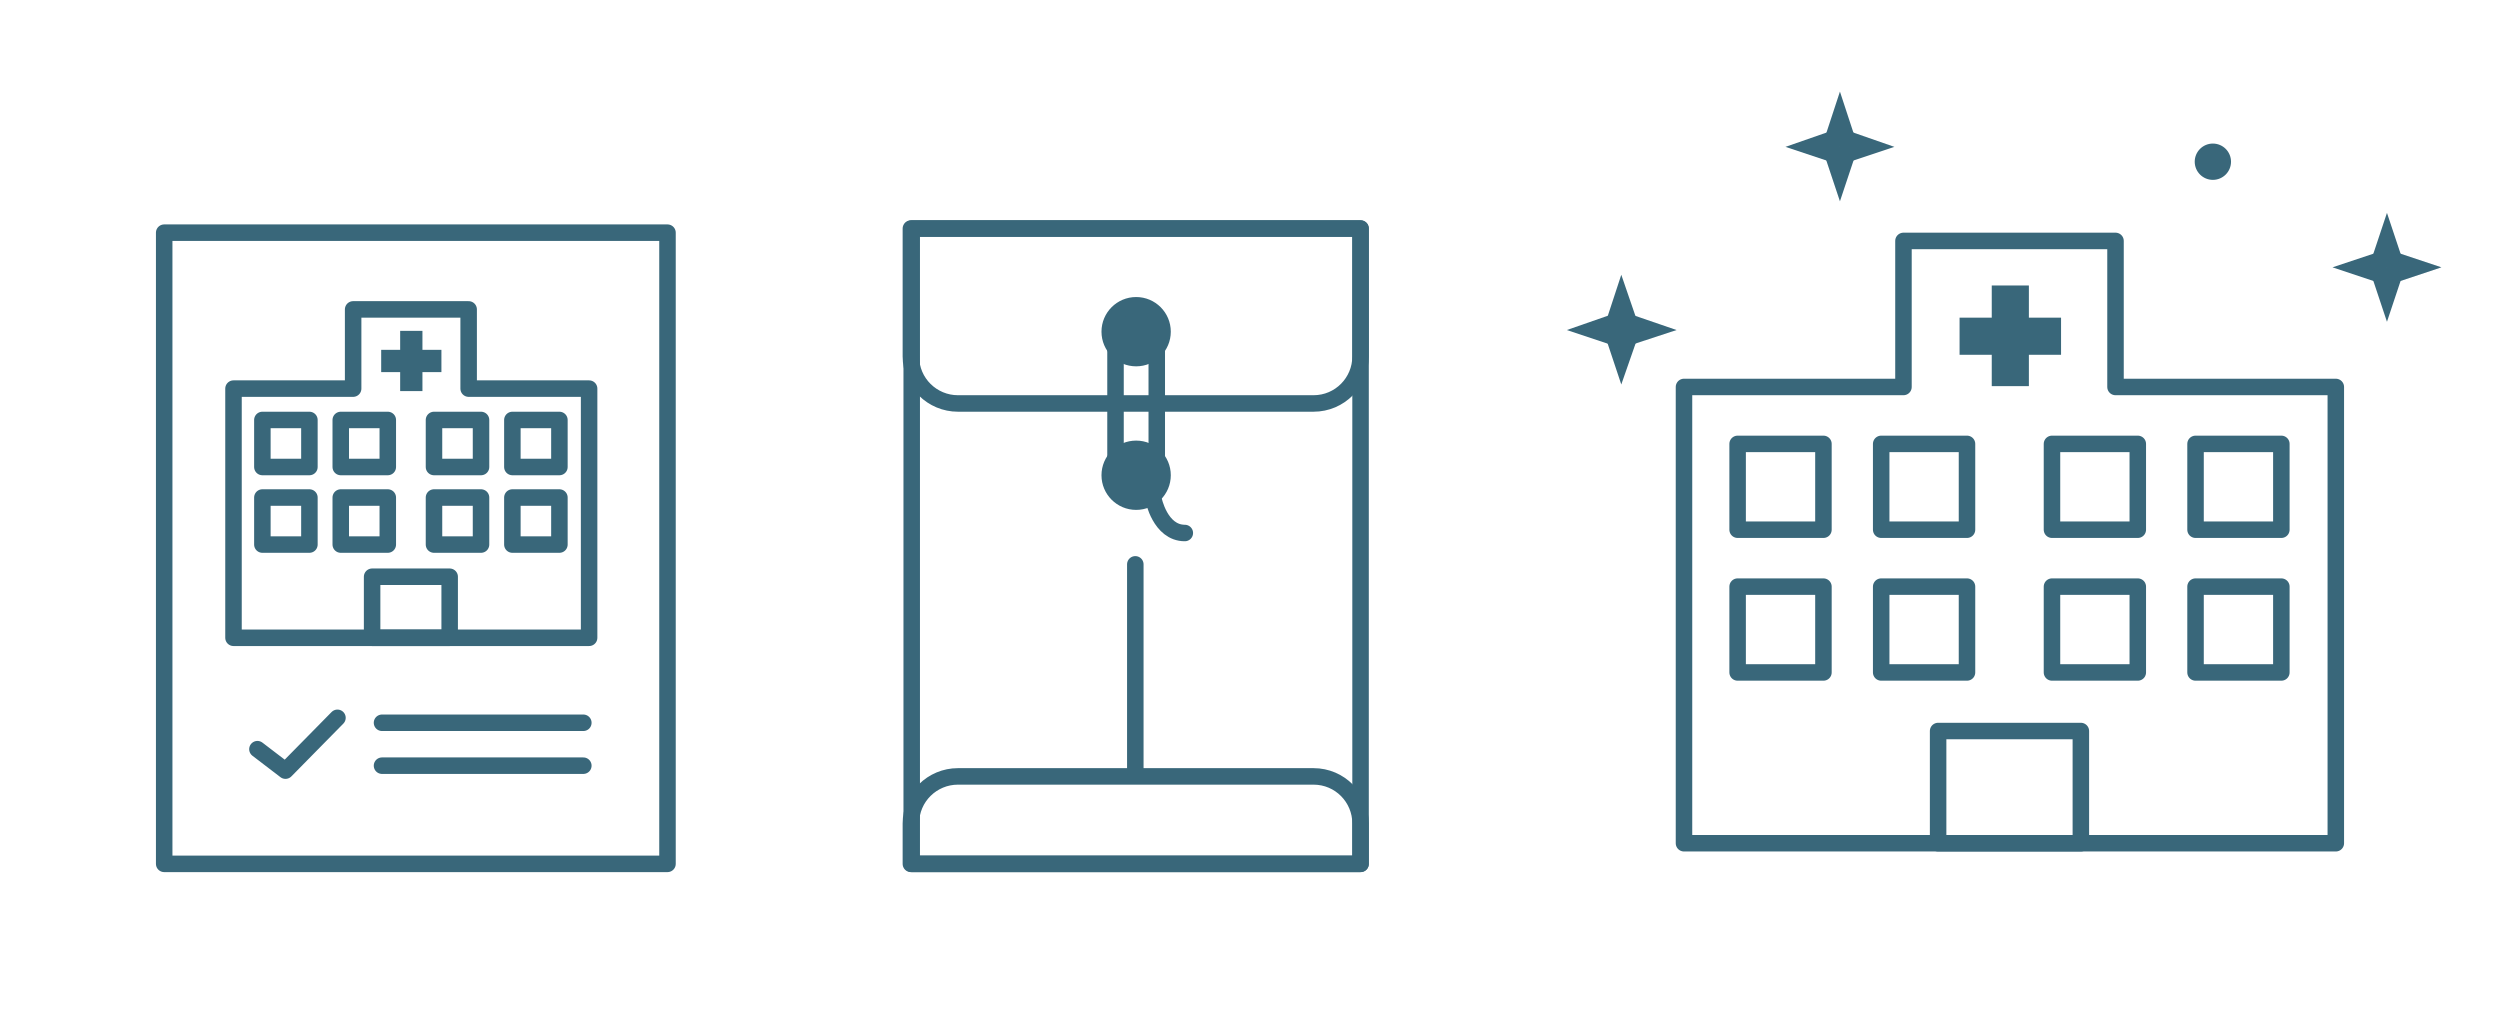 <?xml version="1.0" encoding="utf-8"?>
<!-- Generator: Adobe Illustrator 20.1.0, SVG Export Plug-In . SVG Version: 6.00 Build 0)  -->
<svg version="1.1" id="レイヤー_1" xmlns="http://www.w3.org/2000/svg" xmlns:xlink="http://www.w3.org/1999/xlink" x="0px"
	 y="0px" viewBox="0 0 303 124.2" style="enable-background:new 0 0 303 124.2;" xml:space="preserve">
<style type="text/css">
	.st0{fill:none;stroke:#39677A;stroke-width:2;stroke-linecap:round;stroke-linejoin:round;stroke-miterlimit:10;}
	.st1{fill:#39677A;stroke:#39677A;stroke-width:2;stroke-linecap:round;stroke-linejoin:round;stroke-miterlimit:10;}
	.st2{fill:#39677A;}
	.st3{fill:none;}
</style>
<g>
	<rect x="110.5" y="27.7" class="st0" width="54.4" height="77"/>
	<path class="st0" d="M164.9,27.7v15.5c0,3.1-2.5,5.7-5.7,5.7h-43.1c-3.1,0-5.7-2.5-5.7-5.7V27.7H164.9z"/>
	<path class="st0" d="M164.9,104.7v-4.9c0-3.1-2.5-5.7-5.7-5.7h-43.1c-3.1,0-5.7,2.5-5.7,5.7v4.9H164.9z"/>
	<line class="st0" x1="135.2" y1="56.8" x2="135.2" y2="42.2"/>
	<line class="st0" x1="140.2" y1="42.2" x2="140.2" y2="56.8"/>
	<circle class="st1" cx="137.7" cy="40.2" r="3.2"/>
	<circle class="st1" cx="137.7" cy="57.6" r="3.2"/>
	<path class="st0" d="M139.8,60.5c0,0,0.8,4.1,3.8,4.1"/>
	<line class="st0" x1="137.6" y1="93.8" x2="137.6" y2="68.4"/>
</g>
<g>
	<rect x="19.9" y="28.2" class="st0" width="61" height="76.5"/>
	<polyline class="st0" points="40.9,87 34.6,93.4 31.2,90.8 	"/>
	<g>
		<line class="st0" x1="46.3" y1="87.6" x2="70.7" y2="87.6"/>
		<line class="st0" x1="46.3" y1="92.8" x2="70.7" y2="92.8"/>
	</g>
</g>
<g>
	<g>
		<g>
			<polygon class="st0" points="56.8,47.1 56.8,37.5 42.8,37.5 42.8,47.1 28.3,47.1 28.3,77.3 71.4,77.3 71.4,47.1 			"/>
			<rect x="31.8" y="50.9" class="st0" width="5.7" height="5.7"/>
			<rect x="41.3" y="50.9" class="st0" width="5.7" height="5.7"/>
			<rect x="31.8" y="60.3" class="st0" width="5.7" height="5.7"/>
			<rect x="41.3" y="60.3" class="st0" width="5.7" height="5.7"/>
			<rect x="52.6" y="50.9" class="st0" width="5.7" height="5.7"/>
			<rect x="62.1" y="50.9" class="st0" width="5.7" height="5.7"/>
			<rect x="52.6" y="60.3" class="st0" width="5.7" height="5.7"/>
			<rect x="62.1" y="60.3" class="st0" width="5.7" height="5.7"/>
			<rect x="45.1" y="69.9" class="st0" width="9.4" height="7.4"/>
		</g>
		<polygon class="st2" points="53.5,42.4 51.2,42.4 51.2,40.1 48.5,40.1 48.5,42.4 46.2,42.4 46.2,45.1 48.5,45.1 48.5,47.4 
			51.2,47.4 51.2,45.1 53.5,45.1 		"/>
	</g>
</g>
<g>
	<g>
		<polygon class="st2" points="289.3,25.8 287.1,32.4 291.5,32.4 		"/>
		<polygon class="st2" points="289.3,39 287.1,32.4 291.5,32.4 		"/>
		<polygon class="st2" points="295.9,32.4 289.3,30.2 289.3,34.6 		"/>
		<polygon class="st2" points="282.7,32.4 289.3,30.2 289.3,34.6 		"/>
	</g>
	<g>
		<polygon class="st2" points="196.5,33.3 194.3,40 198.8,40 		"/>
		<polygon class="st2" points="196.5,46.6 194.3,40 198.8,40 		"/>
		<polygon class="st2" points="203.2,40 196.5,37.7 196.5,42.2 		"/>
		<polygon class="st2" points="189.9,40 196.5,37.7 196.5,42.2 		"/>
	</g>
	<g>
		<polygon class="st2" points="223,11.1 220.8,17.8 225.2,17.8 		"/>
		<polygon class="st2" points="223,24.4 220.8,17.8 225.2,17.8 		"/>
		<polygon class="st2" points="229.6,17.8 223,15.5 223,20 		"/>
		<polygon class="st2" points="216.4,17.8 223,15.5 223,20 		"/>
	</g>
	<circle class="st2" cx="268.2" cy="19.6" r="2.2"/>
	<g>
		<rect x="210.6" y="53.8" class="st0" width="10.4" height="10.4"/>
		<rect x="228" y="53.8" class="st0" width="10.4" height="10.4"/>
		<rect x="210.6" y="71.1" class="st0" width="10.4" height="10.4"/>
		<rect x="228" y="71.1" class="st0" width="10.4" height="10.4"/>
		<rect x="248.7" y="53.8" class="st0" width="10.4" height="10.4"/>
		<rect x="266.1" y="53.8" class="st0" width="10.4" height="10.4"/>
		<rect x="248.7" y="71.1" class="st0" width="10.4" height="10.4"/>
		<rect x="266.1" y="71.1" class="st0" width="10.4" height="10.4"/>
		<rect x="234.9" y="88.6" class="st0" width="17.3" height="13.6"/>
		<polygon class="st0" points="256.4,46.9 256.4,29.2 230.7,29.2 230.7,46.9 204.1,46.9 204.1,102.2 283.1,102.2 283.1,46.9 		"/>
	</g>
	<polygon class="st2" points="249.8,38.5 245.9,38.5 245.9,34.6 241.4,34.6 241.4,38.5 237.5,38.5 237.5,43 241.4,43 241.4,46.8 
		245.9,46.8 245.9,43 249.8,43 	"/>
</g>
<rect x="0.1" y="0.1" class="st3" width="302.8" height="116.2"/>
</svg>
